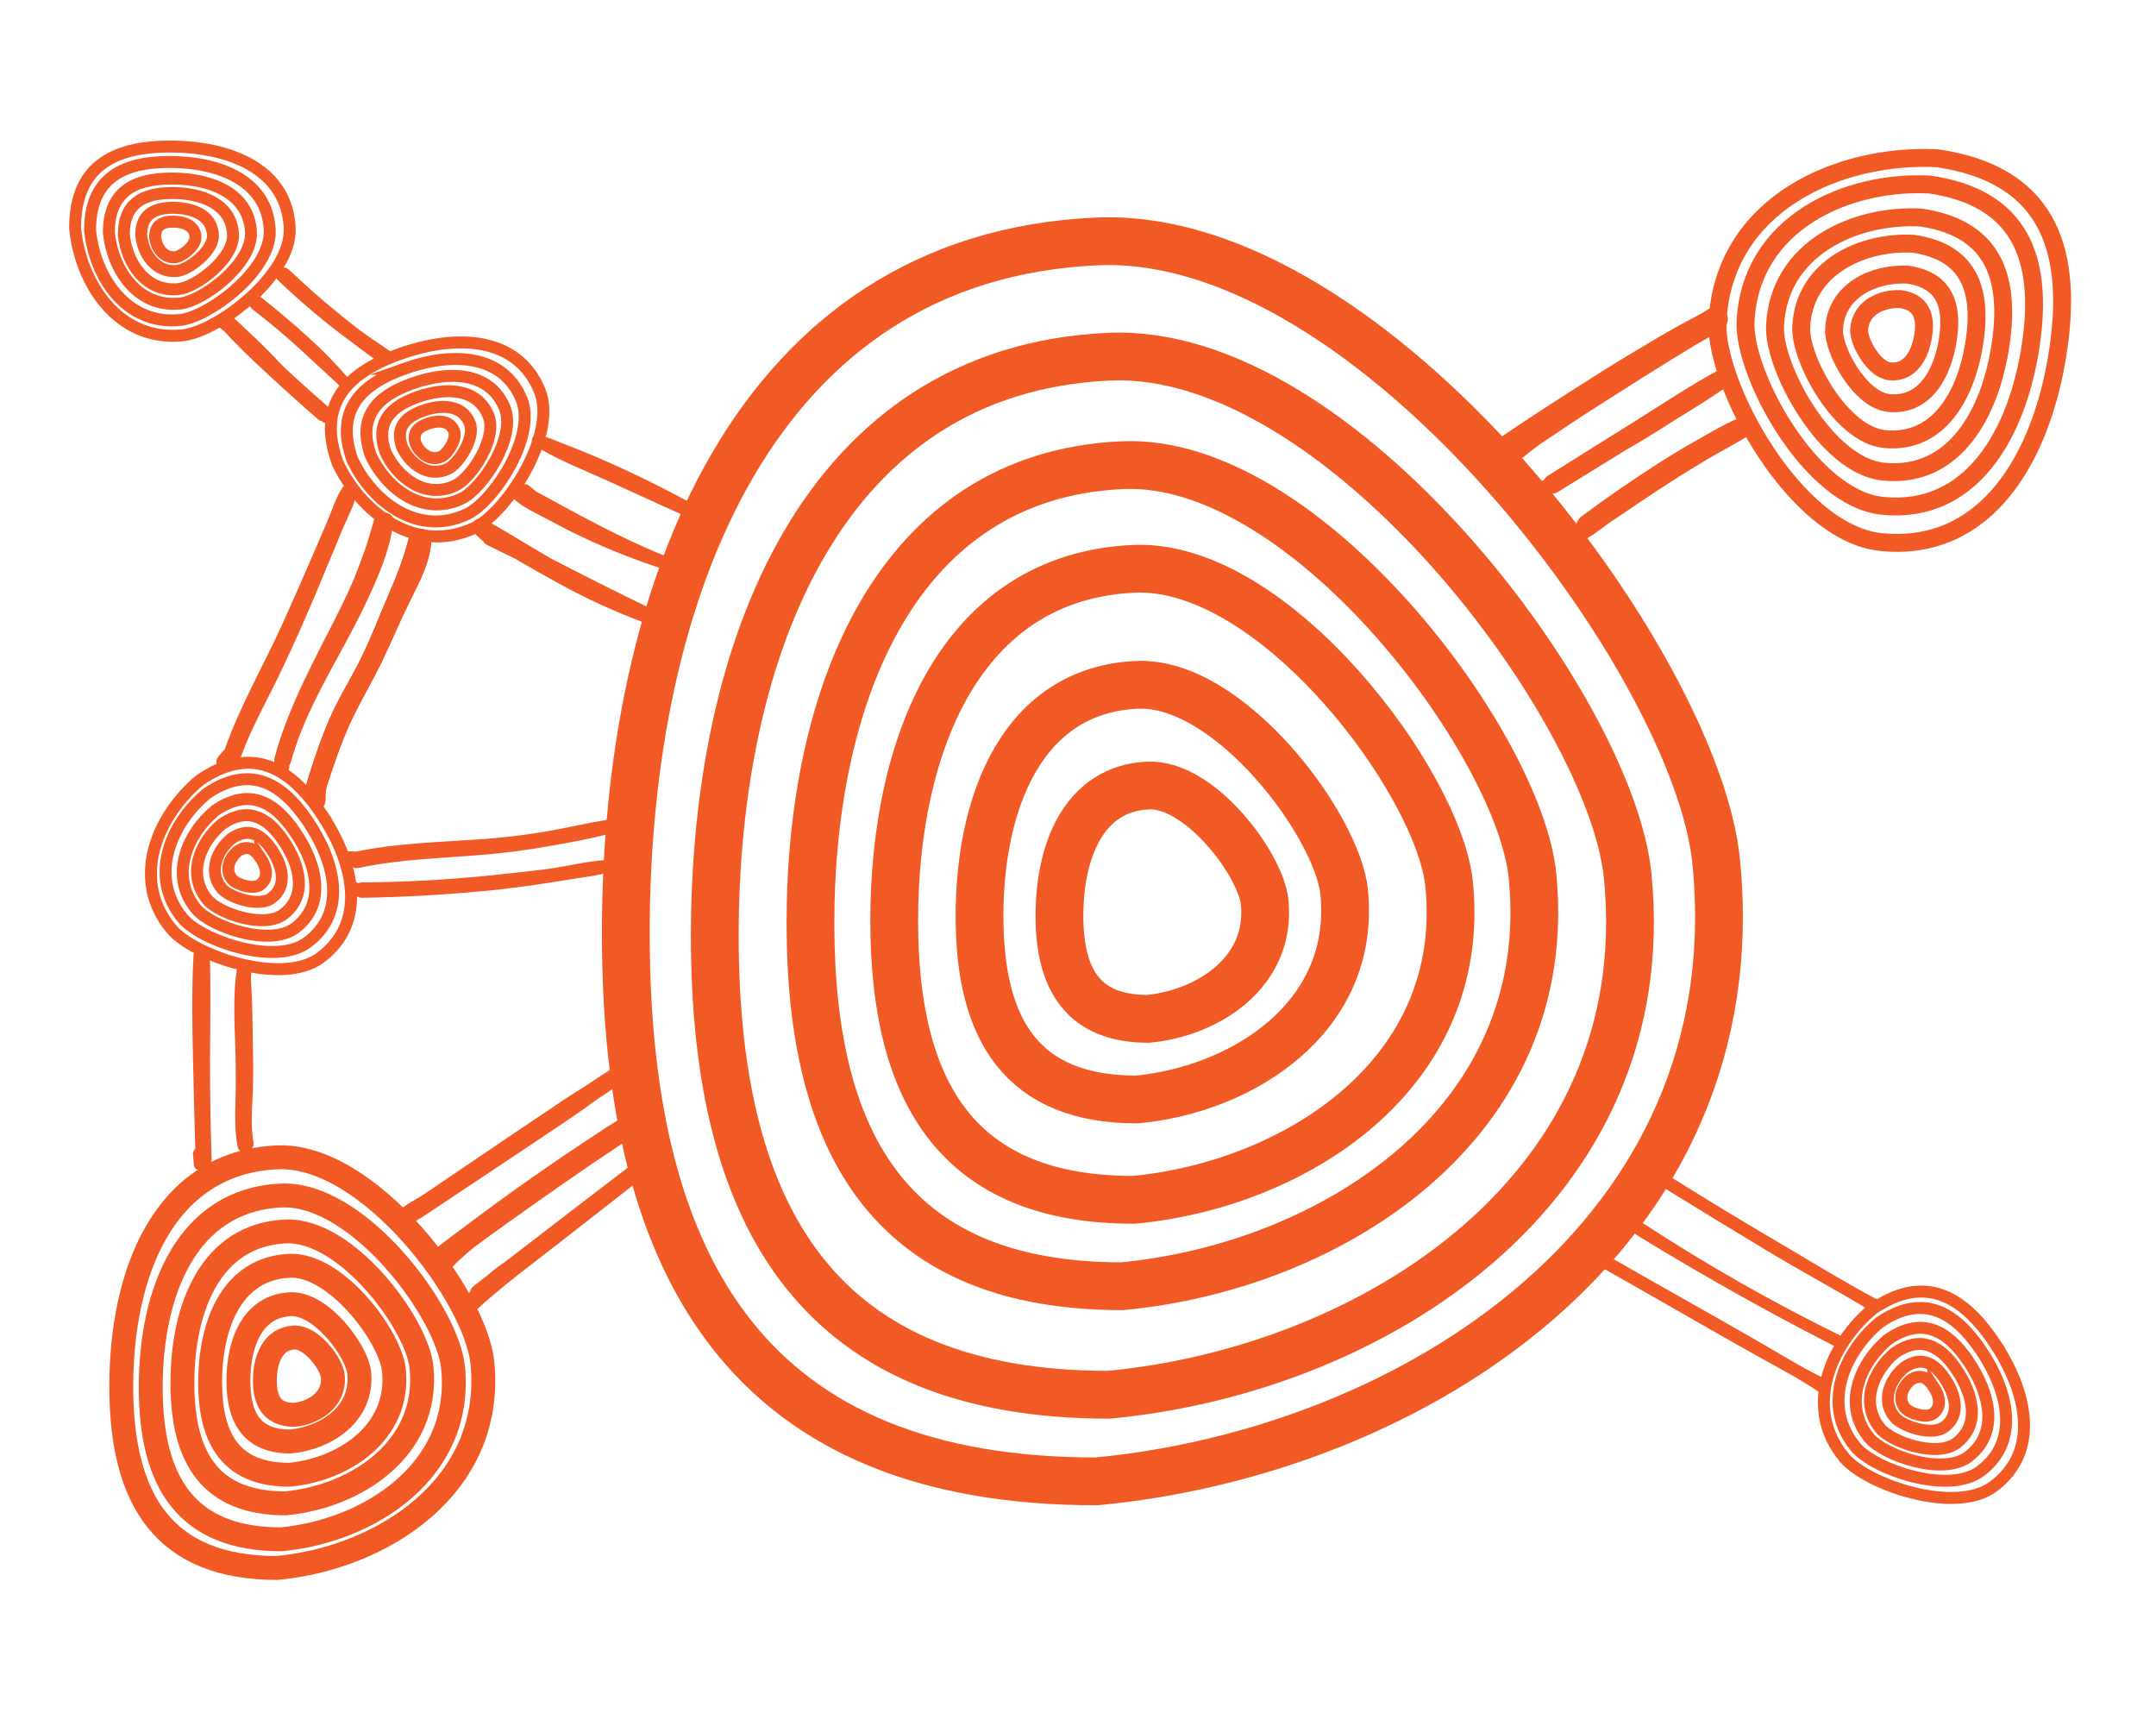 <svg xmlns="http://www.w3.org/2000/svg" xmlns:xlink="http://www.w3.org/1999/xlink" xmlns:serif="http://www.serif.com/" width="100%" height="100%" viewBox="0 0 361 289" xml:space="preserve" style="fill-rule:evenodd;clip-rule:evenodd;stroke-miterlimit:10;"><g id="icon-connections"><path d="M104.785,156.206c-0,-57.319 21.527,-113.159 78.786,-115.786c46.366,-2.126 100.48,70.566 103.785,103.786c6.242,62.739 -51.05,98.822 -103.785,103.786c-57.32,0 -78.786,-34.467 -78.786,-91.786Z" style="fill:none;fill-rule:nonzero;stroke:#f15a24;stroke-width:8px;"></path><path d="M119.684,156.649c-0,-47.988 18.022,-94.737 65.96,-96.936c38.818,-1.781 84.123,59.077 86.89,86.89c5.226,52.525 -42.74,82.734 -86.89,86.889c-47.988,-0 -65.96,-28.855 -65.96,-76.843Z" style="fill:none;fill-rule:nonzero;stroke:#f15a24;stroke-width:8px;"></path><path d="M135.702,154.544c0,-37.956 14.254,-74.932 52.17,-76.671c30.703,-1.408 66.536,46.727 68.725,68.725c4.133,41.544 -33.805,65.438 -68.725,68.725c-37.955,0 -52.17,-22.823 -52.17,-60.779Z" style="fill:none;fill-rule:nonzero;stroke:#f15a24;stroke-width:8px;"></path><path d="M149.729,154.15c-0,-29.171 10.955,-57.589 40.095,-58.925c23.597,-1.083 51.137,35.912 52.819,52.818c3.176,31.929 -25.981,50.292 -52.819,52.818c-29.17,0 -40.095,-17.54 -40.095,-46.711Z" style="fill:none;fill-rule:nonzero;stroke:#f15a24;stroke-width:8px;"></path><path d="M164.012,153.368c-0,-19.169 7.199,-37.843 26.348,-38.722c15.506,-0.711 33.603,23.599 34.709,34.709c2.087,20.981 -17.073,33.049 -34.709,34.708c-19.169,-0 -26.348,-11.526 -26.348,-30.695Z" style="fill:none;fill-rule:nonzero;stroke:#f15a24;stroke-width:8px;"></path><path d="M177.395,153.29c-0,-10.787 4.051,-21.296 14.827,-21.79c8.725,-0.4 18.909,13.28 19.531,19.532c1.175,11.807 -9.607,18.597 -19.531,19.531c-10.787,0 -14.827,-6.486 -14.827,-17.273Z" style="fill:none;fill-rule:nonzero;stroke:#f15a24;stroke-width:8px;"></path><path d="M20.305,232.095c-0,-18.982 7.129,-37.475 26.091,-38.344c15.355,-0.705 33.276,23.368 34.371,34.37c2.067,20.777 -16.906,32.727 -34.371,34.37c-18.982,0 -26.091,-11.414 -26.091,-30.396Z" style="fill:none;fill-rule:nonzero;stroke:#f15a24;stroke-width:4px;"></path><path d="M25.239,232.242c-0,-15.892 5.968,-31.374 21.844,-32.102c12.855,-0.59 27.859,19.564 28.775,28.775c1.731,17.395 -14.154,27.399 -28.775,28.775c-15.892,-0 -21.844,-9.556 -21.844,-25.448Z" style="fill:none;fill-rule:nonzero;stroke:#f15a24;stroke-width:4px;"></path><path d="M30.543,231.545c0,-12.57 4.721,-24.815 17.277,-25.391c10.168,-0.466 22.035,15.474 22.759,22.759c1.369,13.759 -11.194,21.671 -22.759,22.76c-12.57,0 -17.277,-7.558 -17.277,-20.128Z" style="fill:none;fill-rule:nonzero;stroke:#f15a24;stroke-width:4px;"></path><path d="M35.189,231.415c-0,-9.66 3.628,-19.071 13.278,-19.514c7.815,-0.359 16.935,11.893 17.492,17.492c1.052,10.573 -8.604,16.655 -17.492,17.491c-9.66,-0 -13.278,-5.809 -13.278,-15.469Z" style="fill:none;fill-rule:nonzero;stroke:#f15a24;stroke-width:4px;"></path><path d="M39.919,231.155c-0,-6.348 2.384,-12.533 8.726,-12.823c5.135,-0.236 11.128,7.815 11.494,11.494c0.691,6.948 -5.654,10.945 -11.494,11.494c-6.349,0 -8.726,-3.817 -8.726,-10.165Z" style="fill:none;fill-rule:nonzero;stroke:#f15a24;stroke-width:4px;"></path><path d="M44.351,231.13c-0,-3.572 1.342,-7.052 4.91,-7.216c2.89,-0.133 6.262,4.398 6.468,6.468c0.389,3.91 -3.181,6.159 -6.468,6.468c-3.572,-0 -4.91,-2.148 -4.91,-5.72Z" style="fill:none;fill-rule:nonzero;stroke:#f15a24;stroke-width:4px;"></path><path d="M53.703,136.074c5.567,8.213 7.907,18.305 -0.043,24.243c-6.437,4.808 -21.251,-0.351 -24.951,-4.79c-6.989,-8.384 -2.284,-19.119 4.79,-24.952c8.213,-5.568 14.637,-2.714 20.204,5.499Z" style="fill:none;fill-rule:nonzero;stroke:#f15a24;stroke-width:2px;"></path><path d="M51.525,137.458c4.661,6.876 6.62,15.325 -0.036,20.296c-5.389,4.026 -17.791,-0.294 -20.889,-4.01c-5.851,-7.019 -1.912,-16.006 4.01,-20.89c6.876,-4.661 12.254,-2.272 16.915,4.604Z" style="fill:none;fill-rule:nonzero;stroke:#f15a24;stroke-width:2px;"></path><path d="M49.434,139.315c3.687,5.438 5.236,12.121 -0.028,16.053c-4.263,3.184 -14.072,-0.232 -16.523,-3.172c-4.627,-5.551 -1.512,-12.66 3.172,-16.522c5.439,-3.687 9.692,-1.798 13.379,3.641Z" style="fill:none;fill-rule:nonzero;stroke:#f15a24;stroke-width:2px;"></path><path d="M47.463,140.734c2.833,4.18 4.024,9.316 -0.022,12.338c-3.276,2.447 -10.815,-0.179 -12.698,-2.438c-3.556,-4.267 -1.162,-9.73 2.438,-12.699c4.18,-2.833 7.449,-1.381 10.282,2.799Z" style="fill:none;fill-rule:nonzero;stroke:#f15a24;stroke-width:2px;"></path><path d="M45.492,142.233c1.862,2.747 2.644,6.122 -0.014,8.107c-2.153,1.608 -7.107,-0.117 -8.345,-1.602c-2.337,-2.803 -0.764,-6.393 1.602,-8.344c2.747,-1.862 4.895,-0.908 6.757,1.839Z" style="fill:none;fill-rule:nonzero;stroke:#f15a24;stroke-width:2px;"></path><path d="M43.582,143.544c1.048,1.546 1.488,3.445 -0.008,4.562c-1.211,0.905 -3.999,-0.066 -4.696,-0.901c-1.315,-1.578 -0.429,-3.598 0.902,-4.696c1.545,-1.048 2.754,-0.511 3.802,1.035Z" style="fill:none;fill-rule:nonzero;stroke:#f15a24;stroke-width:2px;"></path><path d="M333.825,224.597c5.567,8.213 7.907,18.305 -0.043,24.243c-6.437,4.808 -21.251,-0.351 -24.951,-4.79c-6.989,-8.384 -2.284,-19.119 4.79,-24.952c8.213,-5.568 14.637,-2.714 20.204,5.499Z" style="fill:none;fill-rule:nonzero;stroke:#f15a24;stroke-width:2px;"></path><path d="M331.648,225.98c4.661,6.876 6.62,15.325 -0.036,20.296c-5.389,4.026 -17.791,-0.294 -20.889,-4.01c-5.851,-7.019 -1.912,-16.006 4.01,-20.89c6.876,-4.661 12.254,-2.272 16.915,4.604Z" style="fill:none;fill-rule:nonzero;stroke:#f15a24;stroke-width:2px;"></path><path d="M329.557,227.838c3.687,5.438 5.236,12.121 -0.028,16.053c-4.263,3.184 -14.072,-0.232 -16.523,-3.172c-4.627,-5.551 -1.512,-12.66 3.172,-16.522c5.439,-3.687 9.692,-1.798 13.379,3.641Z" style="fill:none;fill-rule:nonzero;stroke:#f15a24;stroke-width:2px;"></path><path d="M327.585,229.257c2.833,4.18 4.024,9.316 -0.022,12.338c-3.276,2.447 -10.815,-0.179 -12.698,-2.438c-3.556,-4.267 -1.162,-9.73 2.438,-12.699c4.18,-2.833 7.449,-1.381 10.282,2.799Z" style="fill:none;fill-rule:nonzero;stroke:#f15a24;stroke-width:2px;"></path><path d="M325.615,230.756c1.862,2.747 2.644,6.122 -0.014,8.107c-2.153,1.608 -7.107,-0.117 -8.345,-1.602c-2.337,-2.803 -0.764,-6.393 1.602,-8.344c2.747,-1.862 4.895,-0.908 6.757,1.839Z" style="fill:none;fill-rule:nonzero;stroke:#f15a24;stroke-width:2px;"></path><path d="M323.705,232.067c1.048,1.546 1.488,3.445 -0.008,4.562c-1.211,0.905 -3.999,-0.066 -4.696,-0.901c-1.315,-1.578 -0.429,-3.598 0.902,-4.696c1.545,-1.048 2.754,-0.511 3.802,1.035Z" style="fill:none;fill-rule:nonzero;stroke:#f15a24;stroke-width:2px;"></path><path d="M28.462,24.533c9.922,-0 19.588,3.726 20.043,13.638c0.368,8.026 -12.215,17.394 -17.966,17.966c-10.86,1.08 -17.106,-8.837 -17.965,-17.966c0,-9.922 5.966,-13.638 15.888,-13.638Z" style="fill:none;fill-rule:nonzero;stroke:#f15a24;stroke-width:2px;"></path><path d="M28.386,27.112c8.307,-0 16.399,3.12 16.78,11.418c0.308,6.72 -10.226,14.562 -15.041,15.041c-9.092,0.905 -14.322,-7.398 -15.041,-15.041c-0,-8.307 4.995,-11.418 13.302,-11.418Z" style="fill:none;fill-rule:nonzero;stroke:#f15a24;stroke-width:2px;"></path><path d="M28.75,29.885c6.57,-0 12.971,2.467 13.272,9.031c0.244,5.315 -8.089,11.518 -11.896,11.896c-7.192,0.716 -11.328,-5.851 -11.897,-11.896c-0,-6.57 3.951,-9.031 10.521,-9.031Z" style="fill:none;fill-rule:nonzero;stroke:#f15a24;stroke-width:2px;"></path><path d="M28.818,32.313c5.05,-0 9.969,1.896 10.2,6.941c0.188,4.084 -6.216,8.852 -9.143,9.143c-5.527,0.55 -8.706,-4.498 -9.143,-9.143c0,-5.05 3.036,-6.941 8.086,-6.941Z" style="fill:none;fill-rule:nonzero;stroke:#f15a24;stroke-width:2px;"></path><path d="M28.954,34.785c3.318,0 6.551,1.246 6.703,4.561c0.123,2.684 -4.085,5.817 -6.008,6.008c-3.632,0.362 -5.721,-2.955 -6.009,-6.008c-0,-3.318 1.996,-4.561 5.314,-4.561Z" style="fill:none;fill-rule:nonzero;stroke:#f15a24;stroke-width:2px;"></path><path d="M28.967,37.102c1.867,-0 3.686,0.701 3.772,2.567c0.069,1.51 -2.299,3.273 -3.381,3.381c-2.044,0.203 -3.219,-1.663 -3.381,-3.381c0,-1.868 1.123,-2.567 2.99,-2.567Z" style="fill:none;fill-rule:nonzero;stroke:#f15a24;stroke-width:2px;"></path><path d="M66.896,59.277c9.345,-3.334 19.701,-3.073 23.46,6.11c3.044,7.435 -5.659,20.487 -10.883,22.958c-9.866,4.667 -19.082,-2.575 -22.959,-10.884c-3.334,-9.345 1.037,-14.85 10.382,-18.184Z" style="fill:none;fill-rule:nonzero;stroke:#f15a24;stroke-width:2px;"></path><path d="M67.69,61.732c7.824,-2.791 16.494,-2.573 19.641,5.115c2.549,6.225 -4.738,17.152 -9.112,19.221c-8.259,3.907 -15.975,-2.156 -19.22,-9.112c-2.792,-7.824 0.867,-12.433 8.691,-15.224Z" style="fill:none;fill-rule:nonzero;stroke:#f15a24;stroke-width:2px;"></path><path d="M68.965,64.221c6.188,-2.208 13.046,-2.035 15.535,4.046c2.016,4.924 -3.748,13.566 -7.207,15.202c-6.533,3.091 -12.635,-1.705 -15.202,-7.207c-2.208,-6.188 0.686,-9.833 6.874,-12.041Z" style="fill:none;fill-rule:nonzero;stroke:#f15a24;stroke-width:2px;"></path><path d="M69.845,66.485c4.756,-1.697 10.026,-1.564 11.939,3.109c1.549,3.785 -2.88,10.426 -5.539,11.684c-5.02,2.375 -9.71,-1.31 -11.683,-5.539c-1.697,-4.756 0.527,-7.557 5.283,-9.254Z" style="fill:none;fill-rule:nonzero;stroke:#f15a24;stroke-width:2px;"></path><path d="M70.804,68.768c3.125,-1.115 6.589,-1.028 7.846,2.043c1.018,2.487 -1.893,6.852 -3.64,7.678c-3.299,1.561 -6.381,-0.861 -7.678,-3.64c-1.115,-3.125 0.347,-4.966 3.472,-6.081Z" style="fill:none;fill-rule:nonzero;stroke:#f15a24;stroke-width:2px;"></path><path d="M71.595,70.945c1.759,-0.627 3.708,-0.578 4.415,1.15c0.573,1.399 -1.065,3.855 -2.048,4.32c-1.857,0.879 -3.591,-0.484 -4.321,-2.048c-0.627,-1.759 0.195,-2.795 1.954,-3.422Z" style="fill:none;fill-rule:nonzero;stroke:#f15a24;stroke-width:2px;"></path><path d="M344.635,58.5c-2.613,17.741 -11.821,34.042 -29.663,32.245c-14.448,-1.456 -27.883,-26.421 -27.391,-36.854c0.928,-19.703 20.305,-28.259 36.854,-27.391c17.74,2.613 22.813,14.259 20.2,32Z" style="fill:none;fill-rule:nonzero;stroke:#f15a24;stroke-width:3px;"></path><path d="M340.044,57.684c-2.188,14.853 -9.897,28.5 -24.834,26.996c-12.096,-1.219 -23.343,-22.12 -22.932,-30.855c0.777,-16.495 17,-23.658 30.854,-22.931c14.853,2.187 19.1,11.937 16.912,26.79Z" style="fill:none;fill-rule:nonzero;stroke:#f15a24;stroke-width:3px;"></path><path d="M334.99,57.605c-1.73,11.748 -7.828,22.542 -19.642,21.352c-9.567,-0.964 -18.463,-17.496 -18.138,-24.404c0.615,-13.047 13.446,-18.712 24.404,-18.138c11.747,1.731 15.106,9.442 13.376,21.19Z" style="fill:none;fill-rule:nonzero;stroke:#f15a24;stroke-width:3px;"></path><path d="M330.631,57.088c-1.33,9.029 -6.016,17.325 -15.096,16.41c-7.353,-0.741 -14.19,-13.446 -13.94,-18.756c0.473,-10.027 10.334,-14.381 18.756,-13.939c9.028,1.33 11.61,7.256 10.28,16.285Z" style="fill:none;fill-rule:nonzero;stroke:#f15a24;stroke-width:3px;"></path><path d="M326.174,56.679c-0.874,5.933 -3.953,11.385 -9.92,10.784c-4.832,-0.487 -9.325,-8.836 -9.16,-12.325c0.31,-6.589 6.79,-9.451 12.324,-9.161c5.933,0.874 7.63,4.769 6.756,10.702Z" style="fill:none;fill-rule:nonzero;stroke:#f15a24;stroke-width:3px;"></path><path d="M322.029,56.093c-0.492,3.339 -2.225,6.406 -5.582,6.068c-2.719,-0.274 -5.248,-4.972 -5.155,-6.935c0.175,-3.708 3.821,-5.318 6.935,-5.155c3.339,0.492 4.294,2.683 3.802,6.022Z" style="fill:none;fill-rule:nonzero;stroke:#f15a24;stroke-width:3px;"></path><path d="M102.959,178.59c-1.71,1.06 -3.39,2.173 -5.059,3.304c-1.178,0.731 -2.355,1.461 -3.501,2.224c-2.83,1.885 -5.651,3.783 -8.466,5.689c-5.122,3.468 -10.244,6.936 -15.366,10.403c-1.113,0.652 -2.244,1.284 -3.282,2.02c-1.612,1.142 -0.153,3.781 1.576,2.696c0.447,-0.281 0.881,-0.586 1.311,-0.898c0.127,-0.042 0.254,-0.097 0.383,-0.183c5.66,-3.766 11.319,-7.533 16.979,-11.299c2.761,-1.838 5.517,-3.682 8.265,-5.54c1.344,-0.91 2.664,-1.874 3.988,-2.831c1.551,-1.025 3.088,-2.069 4.595,-3.15c1.537,-0.958 0.126,-3.395 -1.423,-2.435" style="fill:#f15a24;fill-rule:nonzero;"></path><path d="M107.688,187.039c-0.415,-0.729 -1.594,-1.16 -2.328,-0.61c-2.807,1.527 -5.468,3.399 -8.136,5.155c-2.751,1.81 -5.462,3.677 -8.162,5.563c-5.336,3.726 -10.543,7.638 -15.735,11.561c-0.806,0.609 -1.204,1.595 -0.666,2.54c0.191,0.335 0.536,0.608 0.928,0.772c0.515,0.59 1.399,0.831 2.137,0.076c1.193,-1.22 2.508,-2.352 3.852,-3.449c3.774,-2.774 7.594,-5.483 11.424,-8.181c2.628,-1.851 5.278,-3.669 7.924,-5.495c2.706,-1.867 5.536,-3.613 8.152,-5.604c0.736,-0.561 1.104,-1.46 0.61,-2.328" style="fill:#f15a24;fill-rule:nonzero;"></path><path d="M106.217,194.624c-7.291,5.55 -14.536,11.162 -21.806,16.74c-0.049,0.024 -0.099,0.046 -0.147,0.078c-0.92,0.612 -1.781,1.314 -2.619,2.046c-0.758,0.579 -1.51,1.164 -2.269,1.742c-0.409,0.311 -0.613,0.685 -0.67,1.056c-0.374,0.384 -0.749,0.768 -1.116,1.151c-1.269,1.325 0.668,3.251 2.008,2.009c4.401,-4.081 9.336,-7.707 14.064,-11.399c4.766,-3.721 9.525,-7.451 14.299,-11.163c1.276,-0.992 -0.442,-3.251 -1.744,-2.26" style="fill:#f15a24;fill-rule:nonzero;"></path><path d="M286.567,52.031c-0.46,0.261 -0.911,0.546 -1.359,0.84c-1.071,0.61 -2.19,1.152 -3.262,1.744c-1.545,0.854 -3.077,1.727 -4.599,2.623c-3.042,1.791 -6.063,3.614 -9.05,5.494c-5.977,3.763 -11.909,7.578 -17.746,11.556c-1.546,1.053 -0.311,3.471 1.235,2.899c0.428,0.352 1.017,0.452 1.599,0.022c1.434,-1.059 2.736,-2.244 4.206,-3.264c1.383,-0.96 2.8,-1.875 4.195,-2.818c2.857,-1.931 5.782,-3.764 8.689,-5.618c2.842,-1.812 5.696,-3.604 8.558,-5.385c1.232,-0.766 2.472,-1.518 3.714,-2.268c0.201,-0.121 0.402,-0.241 0.603,-0.362c0.08,-0.049 0.16,-0.102 0.241,-0.151c1.49,-0.89 3.098,-1.689 4.528,-2.657c1.634,-1.104 0.079,-3.781 -1.552,-2.655" style="fill:#f15a24;fill-rule:nonzero;"></path><path d="M286.567,52.031c-0.46,0.261 -0.911,0.546 -1.359,0.84c-1.071,0.61 -2.19,1.152 -3.262,1.744c-1.545,0.854 -3.077,1.727 -4.599,2.623c-3.042,1.791 -6.063,3.614 -9.05,5.494c-5.977,3.763 -11.909,7.578 -17.746,11.556c-1.546,1.053 -0.311,3.471 1.235,2.899c0.428,0.352 1.017,0.452 1.599,0.022c1.434,-1.059 2.736,-2.244 4.206,-3.264c1.383,-0.96 2.8,-1.875 4.195,-2.818c2.857,-1.931 5.782,-3.764 8.689,-5.618c2.842,-1.812 5.696,-3.604 8.558,-5.385c1.232,-0.766 2.472,-1.518 3.714,-2.268c0.201,-0.121 0.402,-0.241 0.603,-0.362c0.08,-0.049 0.16,-0.102 0.241,-0.151c1.49,-0.89 3.098,-1.689 4.528,-2.657c1.634,-1.104 0.079,-3.781 -1.552,-2.655Z" style="fill:none;fill-rule:nonzero;stroke:#f15a24;stroke-width:1px;"></path><path d="M288.388,61.612c-5.047,2.679 -9.828,5.9 -14.669,8.927c-4.856,3.035 -9.717,6.058 -14.562,9.111c-0.309,0.195 -0.508,0.444 -0.624,0.712c-0.282,0.118 -0.564,0.234 -0.849,0.335c-2.111,0.753 -0.459,3.807 1.368,2.351c0.195,-0.156 0.406,-0.296 0.613,-0.439c0.337,0.075 0.714,0.031 1.101,-0.206c3.8,-2.326 7.586,-4.672 11.375,-7.014c0.859,-0.504 1.728,-0.993 2.584,-1.504c2.047,-1.223 4.056,-2.497 6.055,-3.785c3.098,-1.884 6.18,-3.799 9.115,-5.91c1.62,-1.034 0.196,-3.482 -1.507,-2.578" style="fill:#f15a24;fill-rule:nonzero;"></path><path d="M291.017,70.035c-2.33,0.986 -4.542,2.323 -6.745,3.563c-2.281,1.285 -4.525,2.639 -6.73,4.05c-4.347,2.78 -8.595,5.718 -12.729,8.805c-0.559,0.417 -0.907,1.026 -0.882,1.671c-0.316,0.198 -0.628,0.401 -0.949,0.591c-1.748,1.036 0.101,3.628 1.744,2.261c0.498,-0.415 1.008,-0.811 1.524,-1.199c0.139,-0.043 0.273,-0.101 0.394,-0.191c0.961,-0.718 1.93,-1.425 2.904,-2.126c0.647,-0.433 1.295,-0.865 1.943,-1.299c2.333,-1.563 4.64,-3.156 7.002,-4.677c0.973,-0.627 1.95,-1.255 2.927,-1.881c1.495,-0.918 2.987,-1.839 4.494,-2.737c2.246,-1.336 4.605,-2.513 6.798,-3.931c1.969,-1.011 0.238,-3.718 -1.695,-2.9" style="fill:#f15a24;fill-rule:nonzero;"></path><path d="M109.186,101.976c-5.697,-2.716 -11.323,-5.597 -16.945,-8.48c-3.711,-2.149 -7.338,-4.437 -11.076,-6.536c-1.411,-0.792 -2.992,1.124 -1.762,2.284c0.398,0.376 0.797,0.752 1.195,1.128c0.108,0.101 0.217,0.174 0.328,0.235c0.107,0.247 0.306,0.467 0.625,0.625c1.536,0.759 3.08,1.507 4.622,2.258c2.461,1.45 4.953,2.85 7.439,4.214c4.692,2.575 9.542,4.815 14.574,6.644c1.371,0.498 2.329,-1.739 1,-2.372" style="fill:#f15a24;fill-rule:nonzero;"></path><path d="M111.34,93.063c-7.395,-2.969 -14.395,-6.873 -21.382,-10.678c-0.062,-0.034 -0.122,-0.047 -0.183,-0.069c-0.027,-0.035 -0.049,-0.073 -0.081,-0.106c-0.337,-0.294 -0.689,-0.569 -1.038,-0.848c-0.131,-0.13 -0.285,-0.22 -0.463,-0.27c-0.093,-0.012 -0.186,-0.025 -0.279,-0.037c-0.19,0 -0.366,0.048 -0.53,0.143c-0.123,0.066 -0.221,0.156 -0.295,0.271c-0.053,0.058 -0.074,0.135 -0.108,0.205c-0.978,-0.256 -1.705,1.17 -0.958,1.852c1.64,1.498 3.954,2.488 5.898,3.542c1.999,1.083 4.026,2.116 6.087,3.077c4.145,1.934 8.402,3.607 12.751,5.027c1.365,0.445 1.855,-1.598 0.581,-2.109" style="fill:#f15a24;fill-rule:nonzero;"></path><path d="M115.688,84.209c-6.971,-3.797 -14.122,-7.177 -21.537,-10.003c-1.276,-0.533 -2.563,-1.027 -3.867,-1.438c-1.103,-0.348 -1.712,1.24 -0.769,1.825c3.862,2.396 8.259,4.1 12.403,5.978c4.188,1.898 8.36,3.838 12.564,5.702c1.372,0.608 2.587,-1.312 1.206,-2.064" style="fill:#f15a24;fill-rule:nonzero;"></path><path d="M55.833,69.476c0.004,0.007 0.008,0.013 0.012,0.02c-0.004,-0.013 -0.011,-0.025 -0.015,-0.038c-0.014,-0.055 -0.033,-0.104 -0.058,-0.155c-0.052,-0.135 -0.12,-0.259 -0.21,-0.372c-0.054,-0.221 -0.178,-0.44 -0.404,-0.636c-2.655,-2.303 -5.269,-4.654 -7.838,-7.052c-0.942,-1.022 -1.907,-2.023 -2.887,-3.002c-0.939,-0.937 -1.896,-1.854 -2.872,-2.751c-0.965,-0.885 -1.908,-1.865 -2.931,-2.677c-1.458,-1.158 -3.097,0.746 -1.94,1.943c-0.004,0.004 -0.009,0.007 -0.014,0.011c0.105,0.086 0.215,0.165 0.321,0.249c0.679,0.494 1.274,1.254 1.872,1.845c0.681,0.672 1.337,1.369 2.02,2.04c1.33,1.306 2.691,2.57 4.057,3.837c2.729,2.532 5.497,5.019 8.309,7.46c0.206,0.179 0.428,0.275 0.649,0.317c0.022,0.023 0.038,0.05 0.064,0.07c0.252,0.194 0.536,0.239 0.846,0.264c0.262,0 0.576,-0.116 0.756,-0.313c0.244,-0.266 0.354,-0.693 0.263,-1.06" style="fill:#f15a24;fill-rule:nonzero;"></path><path d="M58.564,63.457c-0.657,-0.487 -1.173,-1.231 -1.736,-1.822c-0.577,-0.607 -1.143,-1.226 -1.726,-1.827c-1.164,-1.2 -2.388,-2.357 -3.631,-3.474c-2.49,-2.239 -5.033,-4.421 -7.662,-6.495c-1.406,-1.109 -2.945,0.852 -1.511,1.958c2.608,2.012 5.141,4.114 7.582,6.326c1.207,1.095 2.395,2.209 3.594,3.312c0.584,0.536 1.173,1.064 1.741,1.616c0.62,0.601 1.381,1.173 1.861,1.894c0.957,1.436 2.945,-0.408 1.488,-1.488" style="fill:#f15a24;fill-rule:nonzero;"></path><path d="M65.17,58.692c-1.443,-1.029 -2.951,-1.961 -4.38,-3.015c-1.469,-1.085 -2.889,-2.23 -4.309,-3.379c-2.797,-2.263 -5.475,-4.681 -8.093,-7.148c-1.193,-1.125 -2.987,0.658 -1.803,1.803c2.668,2.579 5.474,4.992 8.363,7.319c1.423,1.146 2.893,2.235 4.361,3.323c1.501,1.114 2.993,2.303 4.565,3.315c1.409,0.908 2.621,-1.273 1.296,-2.218" style="fill:#f15a24;fill-rule:nonzero;"></path><path d="M57.314,81.669c-1.126,1.705 -1.755,3.842 -2.556,5.724c-0.817,1.92 -1.642,3.837 -2.477,5.749c-1.633,3.743 -3.262,7.489 -4.947,11.209c-3.187,7.035 -7.158,13.844 -9.722,21.146c-0.058,0.039 -0.116,0.078 -0.167,0.129c-0.165,0.191 -0.331,0.382 -0.496,0.573c-0.08,0.092 -0.162,0.184 -0.24,0.278c-0.099,0.118 -0.185,0.239 -0.264,0.369c-0.078,0.129 -0.144,0.268 -0.18,0.414c-0.012,0.094 -0.025,0.188 -0.038,0.282c0.013,0.094 0.026,0.188 0.038,0.282l0.107,0.253c0.067,0.123 0.157,0.222 0.273,0.297c0.066,0.066 0.144,0.111 0.234,0.136c0.082,0.048 0.171,0.072 0.267,0.072c0.094,0.026 0.188,0.026 0.281,0c0.141,-0.006 0.273,-0.048 0.394,-0.125c0.027,-0.012 0.052,-0.023 0.076,-0.038c0.08,-0.05 0.166,-0.124 0.238,-0.185c0.015,-0.012 0.029,-0.025 0.043,-0.037c0.031,-0.026 0.062,-0.053 0.093,-0.081c0.718,0.197 1.591,-0.061 1.904,-0.963c1.305,-3.768 3.139,-7.301 4.939,-10.849c1.841,-3.63 3.561,-7.315 5.211,-11.036c1.613,-3.637 3.155,-7.303 4.668,-10.982c0.794,-1.93 1.591,-3.859 2.398,-5.783c0.79,-1.885 1.885,-3.83 2.322,-5.823c0.32,-1.463 -1.57,-2.267 -2.399,-1.011" style="fill:#f15a24;fill-rule:nonzero;"></path><path d="M62.678,86.932c-0.56,1.701 -0.959,3.423 -1.573,5.112c-0.602,1.655 -1.19,3.326 -1.876,4.948c-1.432,3.384 -3.124,6.618 -4.795,9.887c-3.294,6.442 -6.578,12.953 -8.46,19.963c-0.065,0.245 -0.064,0.468 -0.021,0.67c-0.011,0.081 -0.021,0.163 -0.03,0.245c-0.011,0.055 -0.023,0.11 -0.034,0.165c-0.054,0.266 -0.075,0.532 0.003,0.795c0.069,0.235 0.181,0.474 0.355,0.648c0.272,0.272 0.663,0.399 1.041,0.349c0.332,-0.045 0.618,-0.209 0.824,-0.475c0.127,-0.166 0.209,-0.348 0.278,-0.546c0.068,-0.196 0.051,-0.396 0.056,-0.595c0.106,-0.138 0.194,-0.304 0.249,-0.506c1.951,-7.115 5.657,-13.493 9.136,-19.931c1.7,-3.145 3.351,-6.362 4.782,-9.638c1.472,-3.371 2.863,-6.974 3.242,-10.661c0.194,-1.892 -2.635,-2.078 -3.177,-0.43" style="fill:#f15a24;fill-rule:nonzero;"></path><path d="M54.521,132.65c-0.001,0.001 -0.001,0.005 -0.002,0.006c-0.008,0.051 -0.016,0.101 -0.023,0.152c0.008,-0.053 0.017,-0.105 0.025,-0.158" style="fill:#ff3524;fill-rule:nonzero;"></path><path d="M68.458,90.03c-0.832,3.351 -2.081,6.472 -3.45,9.639c-1.531,3.542 -2.893,7.17 -4.611,10.628c-1.683,3.387 -3.722,6.595 -5.229,10.068c-1.54,3.549 -2.746,7.208 -3.877,10.904c-0.229,0.75 0.045,1.338 0.517,1.692c-0.09,0.536 -0.174,1.063 -0.043,1.607c0.134,0.554 0.729,1.019 1.304,0.993c0.619,-0.028 1.109,-0.405 1.304,-0.993c0.162,-0.486 0.102,-1.026 0.125,-1.529c0.003,-0.067 -0.019,-0.327 0.021,-0.383c0.002,-0.014 0.004,-0.027 0.007,-0.041c0.033,-0.209 0.072,-0.417 0.108,-0.625c0.022,-0.126 0.056,-0.246 0.081,-0.37c1.13,-3.483 2.302,-6.973 3.806,-10.314c1.595,-3.543 3.622,-6.846 5.318,-10.338c1.662,-3.42 3.108,-6.943 4.8,-10.346c1.592,-3.202 3.482,-6.655 3.573,-10.303c0.059,-2.337 -3.601,-2.394 -3.754,-0.289" style="fill:#ff3524;fill-rule:nonzero;"></path><path d="M54.521,132.65c-0.001,0.001 -0.001,0.005 -0.002,0.006c-0.008,0.051 -0.016,0.101 -0.023,0.152c0.008,-0.053 0.017,-0.105 0.025,-0.158" style="fill:#f15a24;fill-rule:nonzero;"></path><path d="M68.458,90.03c-0.832,3.351 -2.081,6.472 -3.45,9.639c-1.531,3.542 -2.893,7.17 -4.611,10.628c-1.683,3.387 -3.722,6.595 -5.229,10.068c-1.54,3.549 -2.746,7.208 -3.877,10.904c-0.229,0.75 0.045,1.338 0.517,1.692c-0.09,0.536 -0.174,1.063 -0.043,1.607c0.134,0.554 0.729,1.019 1.304,0.993c0.619,-0.028 1.109,-0.405 1.304,-0.993c0.162,-0.486 0.102,-1.026 0.125,-1.529c0.003,-0.067 -0.019,-0.327 0.021,-0.383c0.002,-0.014 0.004,-0.027 0.007,-0.041c0.033,-0.209 0.072,-0.417 0.108,-0.625c0.022,-0.126 0.056,-0.246 0.081,-0.37c1.13,-3.483 2.302,-6.973 3.806,-10.314c1.595,-3.543 3.622,-6.846 5.318,-10.338c1.662,-3.42 3.108,-6.943 4.8,-10.346c1.592,-3.202 3.482,-6.655 3.573,-10.303c0.059,-2.337 -3.601,-2.394 -3.754,-0.289" style="fill:#f15a24;fill-rule:nonzero;"></path><path d="M35.437,194.091c-0.187,-5.692 -0.293,-11.381 -0.268,-17.076c0.024,-5.681 0.132,-11.403 -0.029,-17.079c-0.05,-1.769 -2.643,-1.755 -2.738,-0c-0.305,5.658 -0.223,11.414 -0.093,17.079c0.119,5.116 0.242,10.233 0.39,15.348c-0.03,0.024 -0.068,0.034 -0.094,0.063c-0.173,0.188 -0.307,0.441 -0.292,0.706c0.033,0.586 0.081,1.171 0.131,1.756c-0.005,0.14 0.024,0.271 0.088,0.392c0.041,0.126 0.111,0.235 0.21,0.327c0.177,0.177 0.466,0.31 0.719,0.298c0.263,-0.012 0.536,-0.098 0.72,-0.298c0.063,-0.069 0.119,-0.15 0.168,-0.235c0.591,-0.083 1.113,-0.508 1.088,-1.281" style="fill:#f15a24;fill-rule:nonzero;"></path><path d="M42.443,191.17c-0.427,-2.354 -0.298,-4.763 -0.172,-7.139c0.123,-2.328 0.143,-4.643 0.109,-6.974c-0.036,-2.478 -0.092,-4.955 -0.126,-7.433c-0.017,-1.212 -0.061,-2.416 -0.124,-3.627c-0.06,-1.174 -0.228,-2.445 0.029,-3.603c0.404,-1.818 -2.486,-2.107 -2.454,-0.368c-0.812,4.912 -0.359,10.069 -0.257,15.031c0.05,2.478 0.056,4.945 -0.021,7.422c-0.077,2.492 -0.106,4.965 0.349,7.426c0.324,1.75 2.983,1.006 2.667,-0.735" style="fill:#f15a24;fill-rule:nonzero;"></path><path d="M101.643,143.972c-3.396,0.169 -6.814,1.097 -10.191,1.529c-3.412,0.435 -6.832,0.797 -10.254,1.138c-6.847,0.684 -13.738,1.029 -20.618,1.086c-0.207,0.002 -0.389,0.044 -0.544,0.117c-0.111,-0.037 -0.221,-0.074 -0.332,-0.111c-0.12,-0.038 -0.24,-0.043 -0.361,-0.016c-0.12,0.005 -0.232,0.041 -0.336,0.107c-0.105,0.057 -0.19,0.135 -0.254,0.233c-0.08,0.088 -0.134,0.19 -0.162,0.308c-0.011,0.08 -0.021,0.16 -0.032,0.24c0.001,0.164 0.042,0.316 0.123,0.457c0.048,0.061 0.095,0.122 0.142,0.183c0.113,0.112 0.246,0.19 0.399,0.233c0.073,0.024 0.145,0.048 0.217,0.072c0.167,0.425 0.544,0.755 1.14,0.746c6.971,-0.106 13.923,-0.498 20.863,-1.166c3.369,-0.324 6.734,-0.763 10.078,-1.287c1.699,-0.267 3.398,-0.533 5.096,-0.806c1.76,-0.283 3.604,-0.474 5.301,-1.028c1.064,-0.347 0.944,-2.096 -0.275,-2.035" style="fill:#f15a24;fill-rule:nonzero;"></path><path d="M101.755,137.239c-3.533,0.536 -7.03,1.409 -10.558,2.001c-3.625,0.607 -7.264,1.021 -10.931,1.273c-6.958,0.478 -13.943,0.647 -20.793,2.082c-0.105,-0.038 -0.213,-0.064 -0.328,-0.065c-0.32,-0.009 -0.639,-0.019 -0.958,-0.028c-0.137,-0.005 -0.265,0.023 -0.383,0.086c-0.123,0.04 -0.23,0.108 -0.32,0.205c-0.057,0.053 -0.083,0.123 -0.12,0.187c-0.801,0.321 -0.691,1.74 0.344,1.74c0.25,0 0.425,-0.101 0.566,-0.233c0.056,-0.002 0.112,-0.003 0.168,-0.005c0.252,0.561 0.816,0.989 1.583,0.824c6.968,-1.497 14.117,-1.631 21.193,-2.241c3.489,-0.3 6.958,-0.753 10.407,-1.359c3.576,-0.628 7.246,-1.263 10.751,-2.216c1.485,-0.404 0.827,-2.471 -0.621,-2.251" style="fill:#f15a24;fill-rule:nonzero;"></path><path d="M305.674,230.842c-3.137,-1.452 -6.172,-3.301 -9.154,-5.05c-3.004,-1.762 -6.041,-3.471 -9.067,-5.198c-6.051,-3.454 -12.142,-6.839 -18.173,-10.327c-1.236,-0.715 -2.36,1.214 -1.117,1.91c6.08,3.404 12.101,6.911 18.161,10.349c2.958,1.678 5.907,3.374 8.883,5.02c3.096,1.714 6.314,3.407 9.232,5.409c1.313,0.901 2.66,-1.453 1.235,-2.113" style="fill:#f15a24;fill-rule:nonzero;"></path><path d="M308.394,223.708c-11.443,-5.609 -22.596,-11.95 -33.269,-18.914c-0.174,-0.113 -0.345,-0.164 -0.51,-0.175c-0.144,-0.192 -0.367,-0.329 -0.682,-0.329c-0.985,-0 -1.128,1.285 -0.446,1.684c0.042,0.284 0.199,0.554 0.512,0.747c10.886,6.692 21.993,12.926 33.373,18.736c1.162,0.593 2.189,-1.177 1.022,-1.749" style="fill:#f15a24;fill-rule:nonzero;"></path><path d="M314.297,217.538c-5.849,-3.096 -11.509,-6.626 -17.217,-9.974c-5.725,-3.357 -11.387,-6.798 -17.005,-10.331c-1.172,-0.737 -2.259,1.128 -1.084,1.853c5.643,3.484 11.307,6.941 16.989,10.359c5.684,3.419 11.537,6.556 17.215,9.979c1.209,0.729 2.343,-1.229 1.102,-1.886" style="fill:#f15a24;fill-rule:nonzero;"></path></g></svg>